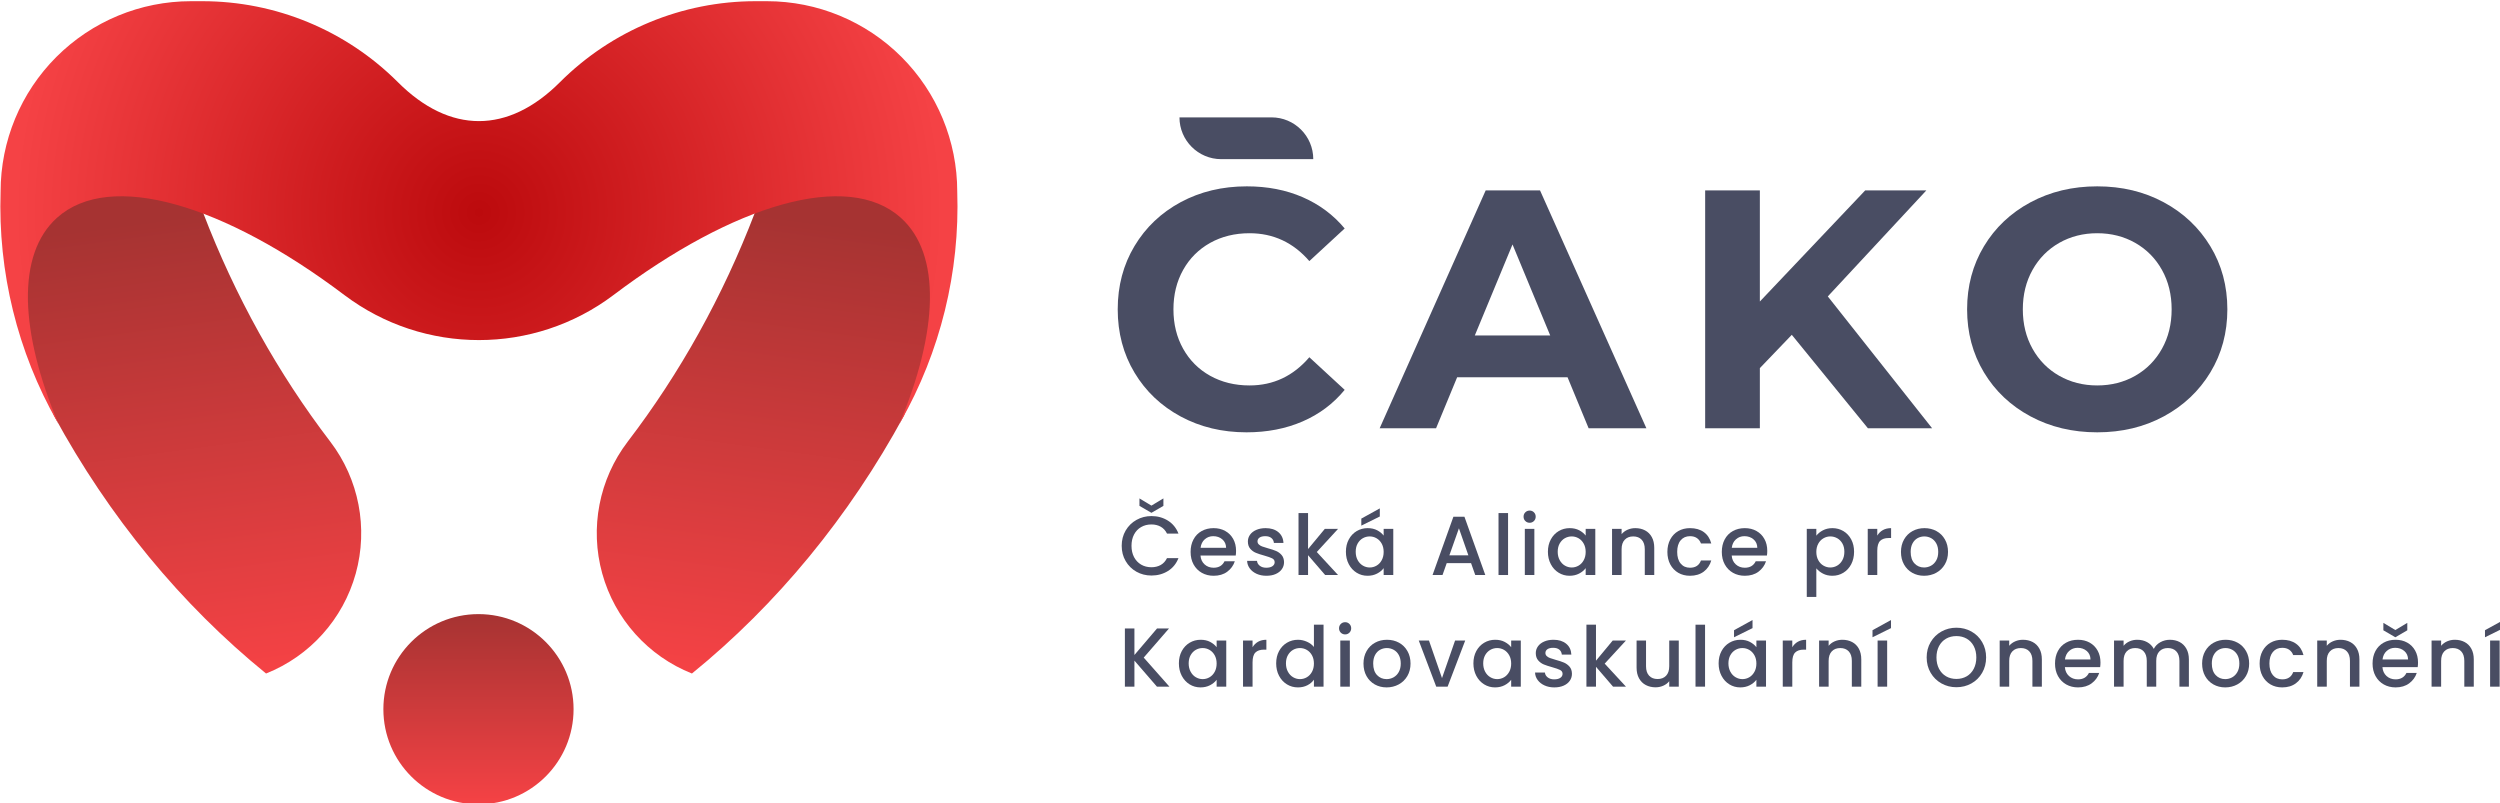 <?xml version="1.0" encoding="UTF-8" standalone="no"?>
<!DOCTYPE svg PUBLIC "-//W3C//DTD SVG 1.1//EN" "http://www.w3.org/Graphics/SVG/1.1/DTD/svg11.dtd">
<svg width="100%" height="100%" viewBox="0 0 915 294" version="1.1" xmlns="http://www.w3.org/2000/svg" xmlns:xlink="http://www.w3.org/1999/xlink" xml:space="preserve" xmlns:serif="http://www.serif.com/" style="fill-rule:evenodd;clip-rule:evenodd;stroke-linejoin:round;stroke-miterlimit:2;">
    <g id="logo--horizontalne-" serif:id="logo (horizontalne)" transform="matrix(0.829,0,0,0.829,-162.029,-1003.42)">
        <g id="symbol" transform="matrix(0.395,0,0,0.395,54.63,915.422)">
            <g transform="matrix(1,0,0,1,-7131.98,-2)">
                <path d="M8261.87,1501.57C8212.81,1482.06 8175.72,1440.7 8161.62,1389.82C8147.53,1338.94 8158.06,1284.4 8190.08,1242.42C8248.31,1166.29 8296.51,1079.99 8332.34,986.2C8402.82,959.174 8462.22,958.434 8497.55,990.207C8542.04,1030.23 8539.27,1113.67 8498.89,1213.38C8437.49,1326.43 8356.73,1424.49 8261.87,1501.57C8261.87,1501.57 8261.87,1501.57 8261.87,1501.57Z" style="fill:url(#_Linear1);"/>
            </g>
            <g transform="matrix(-1,0,0,1,8915.75,-2)">
                <path d="M8261.87,1501.57C8212.81,1482.06 8175.72,1440.7 8161.62,1389.82C8147.53,1338.94 8158.06,1284.4 8190.08,1242.42C8248.31,1166.29 8296.51,1079.99 8332.34,986.2C8402.82,959.174 8462.22,958.434 8497.55,990.207C8542.04,1030.23 8539.27,1113.67 8498.89,1213.38C8437.49,1326.43 8356.73,1424.49 8261.87,1501.57C8261.87,1501.57 8261.87,1501.57 8261.87,1501.57Z" style="fill:url(#_Linear2);"/>
            </g>
            <g transform="matrix(1,0,0,1,-7133.98,-7.95808e-13)">
                <path d="M8176.24,1076.51C8087.19,1143.68 7964.4,1143.68 7875.34,1076.51C7741.38,975.389 7613.66,936.708 7554.18,990.207C7508.62,1031.18 7512.61,1117.67 7555.8,1220.56C7555.8,1220.56 7555.32,1219.71 7554.44,1218.17C7510,1139.88 7488.1,1050.82 7491.17,960.846L7491.17,960.845C7491.17,904.426 7513.59,850.317 7553.48,810.423C7593.38,770.528 7647.49,748.115 7703.9,748.115C7708.14,748.115 7712.4,748.115 7716.67,748.115C7798.66,748.115 7877.28,780.683 7935.25,838.654C7993.22,896.625 8058.36,896.625 8116.33,838.654C8174.3,780.683 8252.93,748.115 8334.91,748.115L8347.68,748.115C8404.1,748.115 8458.21,770.528 8498.1,810.423C8538,850.317 8560.41,904.426 8560.41,960.845L8560.41,960.846C8563.48,1050.82 8541.58,1139.88 8497.14,1218.17C8496.27,1219.71 8495.79,1220.56 8495.79,1220.56C8538.97,1117.67 8542.96,1031.18 8497.4,990.207C8437.92,936.708 8310.2,975.389 8176.24,1076.51Z" style="fill:url(#_Radial3);"/>
            </g>
            <g transform="matrix(1.103,0,0,1.103,-8051.06,-154.137)">
                <circle cx="8107.31" cy="1535.45" r="96.367" style="fill:url(#_Linear4);"/>
            </g>
        </g>
        <g id="text" transform="matrix(1,0,0,1,-6965.32,-220.782)">
            <path d="M7711.09,1622.05C7700.39,1622.05 7690.72,1619.73 7682.07,1615.08C7673.42,1610.42 7666.62,1603.98 7661.67,1595.73C7656.72,1587.48 7654.24,1578.15 7654.24,1567.75C7654.24,1557.35 7656.72,1548.03 7661.67,1539.78C7666.62,1531.53 7673.42,1525.08 7682.07,1520.42C7690.72,1515.78 7700.44,1513.45 7711.24,1513.45C7720.34,1513.45 7728.57,1515.05 7735.92,1518.25C7743.27,1521.45 7749.44,1526.05 7754.44,1532.05L7738.84,1546.45C7731.74,1538.25 7722.94,1534.15 7712.44,1534.15C7705.94,1534.15 7700.14,1535.58 7695.04,1538.42C7689.94,1541.28 7685.97,1545.25 7683.12,1550.35C7680.27,1555.45 7678.84,1561.25 7678.84,1567.75C7678.84,1574.25 7680.27,1580.05 7683.12,1585.15C7685.97,1590.25 7689.94,1594.23 7695.04,1597.08C7700.14,1599.92 7705.94,1601.35 7712.44,1601.35C7722.94,1601.35 7731.74,1597.2 7738.84,1588.9L7754.44,1603.3C7749.44,1609.4 7743.24,1614.05 7735.84,1617.25C7728.44,1620.45 7720.19,1622.05 7711.09,1622.05Z" style="fill:rgb(73,77,99);fill-rule:nonzero;"/>
            <g transform="matrix(1.614,0,0,1,-5114.29,-47.173)">
                <path d="M7964.6,1548.62C7964.6,1538.43 7959.48,1530.17 7953.16,1530.17C7942.42,1530.17 7928,1530.17 7928,1530.17L7928,1530.17C7928,1540.36 7933.12,1548.62 7939.43,1548.62C7950.17,1548.62 7964.6,1548.62 7964.6,1548.62L7964.6,1548.62Z" style="fill:rgb(73,77,99);"/>
            </g>
            <path d="M7852.84,1597.75L7804.09,1597.75L7794.79,1620.25L7769.89,1620.25L7816.69,1515.25L7840.69,1515.25L7887.64,1620.25L7862.14,1620.25L7852.84,1597.75ZM7845.19,1579.3L7828.54,1539.1L7811.89,1579.3L7845.19,1579.3Z" style="fill:rgb(73,77,99);fill-rule:nonzero;"/>
            <path d="M7951.84,1579L7937.74,1593.7L7937.74,1620.25L7913.59,1620.25L7913.59,1515.25L7937.74,1515.25L7937.74,1564.3L7984.24,1515.25L8011.24,1515.25L7967.74,1562.05L8013.79,1620.25L7985.44,1620.25L7951.84,1579Z" style="fill:rgb(73,77,99);fill-rule:nonzero;"/>
            <path d="M8086.69,1622.05C8075.79,1622.05 8065.97,1619.7 8057.22,1615C8048.47,1610.3 8041.62,1603.83 8036.67,1595.58C8031.72,1587.33 8029.24,1578.05 8029.24,1567.75C8029.24,1557.45 8031.72,1548.17 8036.67,1539.92C8041.62,1531.67 8048.47,1525.2 8057.22,1520.5C8065.97,1515.8 8075.79,1513.45 8086.69,1513.45C8097.59,1513.45 8107.39,1515.8 8116.09,1520.5C8124.79,1525.2 8131.64,1531.67 8136.64,1539.92C8141.64,1548.17 8144.14,1557.45 8144.14,1567.75C8144.14,1578.05 8141.64,1587.33 8136.64,1595.58C8131.64,1603.83 8124.79,1610.3 8116.09,1615C8107.39,1619.7 8097.59,1622.05 8086.69,1622.05ZM8086.69,1601.35C8092.89,1601.35 8098.49,1599.92 8103.49,1597.08C8108.49,1594.23 8112.42,1590.25 8115.27,1585.15C8118.12,1580.05 8119.54,1574.25 8119.54,1567.75C8119.54,1561.25 8118.12,1555.45 8115.27,1550.35C8112.42,1545.25 8108.49,1541.28 8103.49,1538.42C8098.49,1535.58 8092.89,1534.15 8086.69,1534.15C8080.49,1534.15 8074.89,1535.58 8069.89,1538.42C8064.89,1541.28 8060.97,1545.25 8058.12,1550.35C8055.27,1555.45 8053.84,1561.25 8053.84,1567.75C8053.84,1574.25 8055.27,1580.05 8058.12,1585.15C8060.97,1590.25 8064.89,1594.23 8069.89,1597.08C8074.89,1599.92 8080.49,1601.35 8086.69,1601.35Z" style="fill:rgb(73,77,99);fill-rule:nonzero;"/>
        </g>
        <g id="text1" serif:id="text" transform="matrix(0.97,0,0,0.97,-6673.01,-107.374)">
            <path d="M7591.43,1606.95C7591.43,1604.36 7592.03,1602.04 7593.24,1599.98C7594.45,1597.92 7596.09,1596.31 7598.16,1595.16C7600.23,1594 7602.49,1593.42 7604.96,1593.42C7607.78,1593.42 7610.29,1594.12 7612.48,1595.5C7614.68,1596.88 7616.28,1598.85 7617.27,1601.39L7612.05,1601.39C7611.36,1599.99 7610.41,1598.95 7609.19,1598.26C7607.97,1597.58 7606.56,1597.23 7604.96,1597.23C7603.2,1597.23 7601.64,1597.63 7600.27,1598.42C7598.9,1599.2 7597.83,1600.33 7597.05,1601.81C7596.28,1603.28 7595.89,1605 7595.89,1606.95C7595.89,1608.91 7596.28,1610.62 7597.05,1612.1C7597.83,1613.57 7598.9,1614.7 7600.27,1615.51C7601.64,1616.31 7603.2,1616.71 7604.96,1616.71C7606.56,1616.71 7607.97,1616.36 7609.19,1615.68C7610.41,1614.99 7611.36,1613.95 7612.05,1612.55L7617.27,1612.55C7616.28,1615.09 7614.68,1617.05 7612.48,1618.42C7610.29,1619.79 7607.78,1620.48 7604.96,1620.48C7602.47,1620.48 7600.19,1619.9 7598.14,1618.75C7596.08,1617.59 7594.45,1615.98 7593.24,1613.92C7592.03,1611.87 7591.43,1609.54 7591.43,1606.95ZM7610.41,1588.78L7604.96,1591.94L7599.51,1588.78L7599.51,1585.38L7604.96,1588.66L7610.41,1585.38L7610.41,1588.78Z" style="fill:rgb(73,77,99);fill-rule:nonzero;"/>
            <path d="M7643.48,1609.24C7643.48,1610.03 7643.43,1610.74 7643.33,1611.37L7627.29,1611.37C7627.41,1613.05 7628.04,1614.39 7629.15,1615.41C7630.27,1616.43 7631.65,1616.93 7633.27,1616.93C7635.61,1616.93 7637.26,1615.96 7638.22,1614L7642.91,1614C7642.28,1615.93 7641.13,1617.51 7639.46,1618.75C7637.8,1619.98 7635.74,1620.59 7633.27,1620.59C7631.26,1620.59 7629.47,1620.14 7627.88,1619.24C7626.29,1618.34 7625.05,1617.07 7624.14,1615.43C7623.24,1613.79 7622.79,1611.89 7622.79,1609.73C7622.79,1607.57 7623.23,1605.67 7624.11,1604.04C7624.98,1602.4 7626.22,1601.13 7627.8,1600.25C7629.39,1599.36 7631.21,1598.91 7633.27,1598.91C7635.25,1598.91 7637.02,1599.34 7638.57,1600.21C7640.12,1601.07 7641.32,1602.28 7642.19,1603.85C7643.05,1605.41 7643.48,1607.2 7643.48,1609.24ZM7638.95,1607.87C7638.92,1606.27 7638.35,1604.98 7637.23,1604.02C7636.12,1603.05 7634.73,1602.57 7633.08,1602.57C7631.58,1602.57 7630.3,1603.05 7629.23,1604C7628.16,1604.95 7627.53,1606.24 7627.33,1607.87L7638.95,1607.87Z" style="fill:rgb(73,77,99);fill-rule:nonzero;"/>
            <path d="M7657.28,1620.59C7655.62,1620.59 7654.15,1620.29 7652.84,1619.7C7651.53,1619.1 7650.49,1618.29 7649.73,1617.26C7648.97,1616.23 7648.56,1615.08 7648.51,1613.81L7653.01,1613.81C7653.09,1614.7 7653.51,1615.44 7654.28,1616.04C7655.06,1616.64 7656.03,1616.93 7657.2,1616.93C7658.42,1616.93 7659.37,1616.7 7660.04,1616.23C7660.71,1615.76 7661.05,1615.16 7661.05,1614.42C7661.05,1613.63 7660.67,1613.05 7659.93,1612.67C7659.18,1612.29 7657.99,1611.87 7656.36,1611.41C7654.79,1610.98 7653.5,1610.56 7652.51,1610.15C7651.52,1609.75 7650.66,1609.12 7649.94,1608.29C7649.22,1607.45 7648.86,1606.34 7648.86,1604.97C7648.86,1603.85 7649.19,1602.83 7649.85,1601.9C7650.51,1600.98 7651.45,1600.25 7652.69,1599.71C7653.92,1599.18 7655.33,1598.91 7656.93,1598.91C7659.32,1598.91 7661.25,1599.51 7662.71,1600.72C7664.17,1601.93 7664.95,1603.57 7665.05,1605.65L7660.71,1605.65C7660.63,1604.72 7660.25,1603.97 7659.56,1603.41C7658.88,1602.85 7657.95,1602.57 7656.78,1602.57C7655.64,1602.57 7654.76,1602.79 7654.15,1603.22C7653.54,1603.65 7653.24,1604.22 7653.24,1604.93C7653.24,1605.49 7653.44,1605.96 7653.85,1606.34C7654.25,1606.72 7654.75,1607.02 7655.33,1607.24C7655.92,1607.45 7656.78,1607.73 7657.92,1608.06C7659.45,1608.46 7660.7,1608.88 7661.68,1609.3C7662.66,1609.71 7663.5,1610.33 7664.21,1611.14C7664.92,1611.96 7665.29,1613.04 7665.32,1614.38C7665.32,1615.58 7664.99,1616.64 7664.33,1617.58C7663.67,1618.52 7662.73,1619.26 7661.53,1619.79C7660.32,1620.33 7658.9,1620.59 7657.28,1620.59Z" style="fill:rgb(73,77,99);fill-rule:nonzero;"/>
            <path d="M7680.22,1609.77L7689.9,1620.25L7684.03,1620.25L7676.25,1611.22L7676.25,1620.25L7671.91,1620.25L7671.91,1592.05L7676.25,1592.05L7676.25,1608.44L7683.87,1599.25L7689.9,1599.25L7680.22,1609.77Z" style="fill:rgb(73,77,99);fill-rule:nonzero;"/>
            <path d="M7693.48,1609.66C7693.48,1607.55 7693.91,1605.68 7694.79,1604.06C7695.67,1602.43 7696.86,1601.16 7698.37,1600.26C7699.88,1599.36 7701.56,1598.91 7703.38,1598.91C7705.03,1598.91 7706.48,1599.24 7707.71,1599.88C7708.94,1600.53 7709.93,1601.34 7710.66,1602.3L7710.66,1599.25L7715.04,1599.25L7715.04,1620.25L7710.66,1620.25L7710.66,1617.12C7709.93,1618.12 7708.92,1618.94 7707.65,1619.6C7706.38,1620.26 7704.93,1620.59 7703.31,1620.59C7701.5,1620.59 7699.85,1620.13 7698.35,1619.2C7696.86,1618.28 7695.67,1616.98 7694.79,1615.32C7693.91,1613.65 7693.48,1611.77 7693.48,1609.66ZM7710.66,1609.73C7710.66,1608.29 7710.36,1607.03 7709.77,1605.96C7709.17,1604.89 7708.39,1604.08 7707.42,1603.52C7706.46,1602.96 7705.42,1602.68 7704.3,1602.68C7703.18,1602.68 7702.14,1602.96 7701.17,1603.5C7700.21,1604.05 7699.43,1604.85 7698.83,1605.9C7698.23,1606.96 7697.94,1608.21 7697.94,1609.66C7697.94,1611.11 7698.23,1612.38 7698.83,1613.47C7699.43,1614.56 7700.22,1615.39 7701.19,1615.96C7702.17,1616.53 7703.21,1616.82 7704.3,1616.82C7705.42,1616.82 7706.46,1616.54 7707.42,1615.98C7708.39,1615.42 7709.17,1614.6 7709.77,1613.52C7710.36,1612.44 7710.66,1611.18 7710.66,1609.73ZM7708.91,1593.61L7700.49,1597.77L7700.49,1594.57L7708.91,1589.92L7708.91,1593.61Z" style="fill:rgb(73,77,99);fill-rule:nonzero;"/>
            <path d="M7750.44,1614.84L7739.36,1614.84L7737.45,1620.25L7732.91,1620.25L7742.4,1593.73L7747.43,1593.73L7756.92,1620.25L7752.35,1620.25L7750.44,1614.84ZM7749.22,1611.3L7744.92,1598.99L7740.57,1611.3L7749.22,1611.3Z" style="fill:rgb(73,77,99);fill-rule:nonzero;"/>
            <rect x="7762.94" y="1592.05" width="4.344" height="28.198" style="fill:rgb(73,77,99);fill-rule:nonzero;"/>
            <path d="M7777.12,1596.47C7776.33,1596.47 7775.67,1596.2 7775.14,1595.67C7774.6,1595.14 7774.34,1594.48 7774.34,1593.69C7774.34,1592.9 7774.6,1592.24 7775.14,1591.71C7775.67,1591.18 7776.33,1590.91 7777.12,1590.91C7777.88,1590.91 7778.53,1591.18 7779.06,1591.71C7779.59,1592.24 7779.86,1592.9 7779.86,1593.69C7779.86,1594.48 7779.59,1595.14 7779.06,1595.67C7778.53,1596.2 7777.88,1596.47 7777.12,1596.47ZM7779.25,1599.25L7779.25,1620.25L7774.91,1620.25L7774.91,1599.25L7779.25,1599.25Z" style="fill:rgb(73,77,99);fill-rule:nonzero;"/>
            <path d="M7785.42,1609.66C7785.42,1607.55 7785.86,1605.68 7786.74,1604.06C7787.61,1602.43 7788.81,1601.16 7790.32,1600.26C7791.83,1599.36 7793.5,1598.91 7795.33,1598.91C7796.98,1598.91 7798.42,1599.24 7799.66,1599.88C7800.89,1600.53 7801.87,1601.34 7802.61,1602.3L7802.61,1599.25L7806.99,1599.25L7806.99,1620.25L7802.61,1620.25L7802.61,1617.12C7801.87,1618.12 7800.87,1618.94 7799.6,1619.6C7798.33,1620.26 7796.88,1620.59 7795.26,1620.59C7793.45,1620.59 7791.8,1620.13 7790.3,1619.2C7788.8,1618.28 7787.61,1616.98 7786.74,1615.32C7785.86,1613.65 7785.42,1611.77 7785.42,1609.66ZM7802.61,1609.73C7802.61,1608.29 7802.31,1607.03 7801.71,1605.96C7801.12,1604.89 7800.34,1604.08 7799.37,1603.52C7798.4,1602.96 7797.36,1602.68 7796.25,1602.68C7795.13,1602.68 7794.09,1602.96 7793.12,1603.5C7792.16,1604.05 7791.38,1604.85 7790.78,1605.9C7790.18,1606.96 7789.88,1608.21 7789.88,1609.66C7789.88,1611.11 7790.18,1612.38 7790.78,1613.47C7791.38,1614.56 7792.16,1615.39 7793.14,1615.96C7794.12,1616.53 7795.15,1616.82 7796.25,1616.82C7797.36,1616.82 7798.4,1616.54 7799.37,1615.98C7800.34,1615.42 7801.12,1614.6 7801.71,1613.52C7802.31,1612.44 7802.61,1611.18 7802.61,1609.73Z" style="fill:rgb(73,77,99);fill-rule:nonzero;"/>
            <path d="M7825.21,1598.91C7826.86,1598.91 7828.34,1599.25 7829.65,1599.94C7830.95,1600.63 7831.98,1601.64 7832.71,1602.99C7833.45,1604.33 7833.82,1605.96 7833.82,1607.87L7833.82,1620.25L7829.51,1620.25L7829.51,1608.51C7829.51,1606.63 7829.04,1605.19 7828.1,1604.19C7827.16,1603.18 7825.88,1602.68 7824.25,1602.68C7822.63,1602.68 7821.34,1603.18 7820.39,1604.19C7819.43,1605.19 7818.96,1606.63 7818.96,1608.51L7818.96,1620.25L7814.61,1620.25L7814.61,1599.25L7818.96,1599.25L7818.96,1601.65C7819.67,1600.79 7820.58,1600.12 7821.68,1599.63C7822.79,1599.15 7823.96,1598.91 7825.21,1598.91Z" style="fill:rgb(73,77,99);fill-rule:nonzero;"/>
            <path d="M7839.8,1609.73C7839.8,1607.57 7840.24,1605.67 7841.11,1604.04C7841.99,1602.4 7843.2,1601.13 7844.75,1600.25C7846.3,1599.36 7848.08,1598.91 7850.09,1598.91C7852.63,1598.91 7854.73,1599.51 7856.4,1600.72C7858.06,1601.93 7859.18,1603.65 7859.77,1605.88L7855.08,1605.88C7854.7,1604.84 7854.09,1604.03 7853.25,1603.44C7852.41,1602.86 7851.36,1602.57 7850.09,1602.57C7848.31,1602.57 7846.89,1603.2 7845.84,1604.45C7844.78,1605.71 7844.26,1607.47 7844.26,1609.73C7844.26,1611.99 7844.78,1613.76 7845.84,1615.03C7846.89,1616.3 7848.31,1616.93 7850.09,1616.93C7852.6,1616.93 7854.27,1615.83 7855.08,1613.62L7859.77,1613.62C7859.16,1615.75 7858.01,1617.45 7856.34,1618.71C7854.66,1619.96 7852.58,1620.59 7850.09,1620.59C7848.08,1620.59 7846.3,1620.14 7844.75,1619.24C7843.2,1618.34 7841.99,1617.07 7841.11,1615.43C7840.24,1613.79 7839.8,1611.89 7839.8,1609.73Z" style="fill:rgb(73,77,99);fill-rule:nonzero;"/>
            <path d="M7885.26,1609.24C7885.26,1610.03 7885.21,1610.74 7885.11,1611.37L7869.07,1611.37C7869.19,1613.05 7869.81,1614.39 7870.93,1615.41C7872.05,1616.43 7873.42,1616.93 7875.05,1616.93C7877.38,1616.93 7879.04,1615.96 7880,1614L7884.69,1614C7884.05,1615.93 7882.9,1617.51 7881.24,1618.75C7879.57,1619.98 7877.51,1620.59 7875.05,1620.59C7873.04,1620.59 7871.24,1620.14 7869.65,1619.24C7868.07,1618.34 7866.82,1617.07 7865.92,1615.43C7865.02,1613.79 7864.57,1611.89 7864.57,1609.73C7864.57,1607.57 7865.01,1605.67 7865.88,1604.04C7866.76,1602.4 7867.99,1601.13 7869.58,1600.25C7871.17,1599.36 7872.99,1598.91 7875.05,1598.91C7877.03,1598.91 7878.79,1599.34 7880.34,1600.21C7881.89,1601.07 7883.1,1602.28 7883.96,1603.85C7884.83,1605.41 7885.26,1607.2 7885.26,1609.24ZM7880.73,1607.87C7880.7,1606.27 7880.13,1604.98 7879.01,1604.02C7877.89,1603.05 7876.51,1602.57 7874.86,1602.57C7873.36,1602.57 7872.07,1603.05 7871.01,1604C7869.94,1604.95 7869.31,1606.24 7869.1,1607.87L7880.73,1607.87Z" style="fill:rgb(73,77,99);fill-rule:nonzero;"/>
            <path d="M7907.59,1602.34C7908.33,1601.38 7909.33,1600.56 7910.6,1599.9C7911.87,1599.24 7913.31,1598.91 7914.9,1598.91C7916.73,1598.91 7918.4,1599.36 7919.92,1600.26C7921.43,1601.16 7922.61,1602.43 7923.48,1604.06C7924.34,1605.68 7924.77,1607.55 7924.77,1609.66C7924.77,1611.77 7924.34,1613.65 7923.48,1615.32C7922.61,1616.98 7921.43,1618.28 7919.92,1619.2C7918.4,1620.13 7916.73,1620.59 7914.9,1620.59C7913.31,1620.59 7911.88,1620.27 7910.64,1619.62C7909.39,1618.97 7908.38,1618.17 7907.59,1617.2L7907.59,1630.23L7903.24,1630.23L7903.24,1599.25L7907.59,1599.25L7907.59,1602.34ZM7920.35,1609.66C7920.35,1608.21 7920.06,1606.96 7919.46,1605.9C7918.86,1604.85 7918.07,1604.05 7917.1,1603.5C7916.12,1602.96 7915.07,1602.68 7913.95,1602.68C7912.86,1602.68 7911.82,1602.96 7910.85,1603.52C7909.87,1604.08 7909.08,1604.89 7908.49,1605.96C7907.89,1607.03 7907.59,1608.29 7907.59,1609.73C7907.59,1611.18 7907.89,1612.44 7908.49,1613.52C7909.08,1614.6 7909.87,1615.42 7910.85,1615.98C7911.82,1616.54 7912.86,1616.82 7913.95,1616.82C7915.07,1616.82 7916.12,1616.53 7917.1,1615.96C7918.07,1615.39 7918.86,1614.56 7919.46,1613.47C7920.06,1612.38 7920.35,1611.11 7920.35,1609.66Z" style="fill:rgb(73,77,99);fill-rule:nonzero;"/>
            <path d="M7935.33,1602.3C7935.97,1601.24 7936.81,1600.4 7937.86,1599.81C7938.92,1599.21 7940.17,1598.91 7941.62,1598.91L7941.62,1603.41L7940.51,1603.41C7938.81,1603.41 7937.52,1603.84 7936.64,1604.7C7935.77,1605.57 7935.33,1607.07 7935.33,1609.2L7935.33,1620.25L7930.99,1620.25L7930.99,1599.25L7935.33,1599.25L7935.33,1602.3Z" style="fill:rgb(73,77,99);fill-rule:nonzero;"/>
            <path d="M7956.63,1620.59C7954.65,1620.59 7952.86,1620.14 7951.26,1619.24C7949.66,1618.34 7948.4,1617.07 7947.49,1615.43C7946.57,1613.79 7946.11,1611.89 7946.11,1609.73C7946.11,1607.6 7946.58,1605.71 7947.52,1604.06C7948.46,1602.4 7949.75,1601.13 7951.37,1600.25C7953,1599.36 7954.81,1598.91 7956.82,1598.91C7958.83,1598.91 7960.64,1599.36 7962.27,1600.25C7963.9,1601.13 7965.18,1602.4 7966.12,1604.06C7967.06,1605.71 7967.53,1607.6 7967.53,1609.73C7967.53,1611.87 7967.05,1613.76 7966.08,1615.41C7965.11,1617.06 7963.8,1618.34 7962.14,1619.24C7960.47,1620.14 7958.64,1620.59 7956.63,1620.59ZM7956.63,1616.82C7957.75,1616.82 7958.8,1616.55 7959.77,1616.02C7960.75,1615.49 7961.55,1614.69 7962.16,1613.62C7962.77,1612.55 7963.07,1611.26 7963.07,1609.73C7963.07,1608.21 7962.78,1606.92 7962.19,1605.87C7961.61,1604.81 7960.84,1604.02 7959.87,1603.48C7958.9,1602.95 7957.86,1602.68 7956.74,1602.68C7955.63,1602.68 7954.59,1602.95 7953.64,1603.48C7952.69,1604.02 7951.93,1604.81 7951.37,1605.87C7950.81,1606.92 7950.53,1608.21 7950.53,1609.73C7950.53,1611.99 7951.11,1613.74 7952.27,1614.97C7953.42,1616.2 7954.88,1616.82 7956.63,1616.82Z" style="fill:rgb(73,77,99);fill-rule:nonzero;"/>
            <path d="M7607.47,1671.06L7597.22,1659.21L7597.22,1671.06L7592.88,1671.06L7592.88,1644.57L7597.22,1644.57L7597.22,1656.65L7607.51,1644.57L7612.96,1644.57L7601.45,1657.83L7613.15,1671.06L7607.47,1671.06Z" style="fill:rgb(73,77,99);fill-rule:nonzero;"/>
            <path d="M7617.46,1660.46C7617.46,1658.36 7617.9,1656.49 7618.77,1654.86C7619.65,1653.24 7620.84,1651.97 7622.35,1651.07C7623.86,1650.17 7625.53,1649.72 7627.36,1649.72C7629.02,1649.72 7630.46,1650.04 7631.69,1650.69C7632.92,1651.34 7633.91,1652.14 7634.64,1653.11L7634.64,1650.06L7639.02,1650.06L7639.02,1671.06L7634.64,1671.06L7634.64,1667.93C7633.91,1668.92 7632.9,1669.75 7631.63,1670.41C7630.36,1671.07 7628.91,1671.4 7627.29,1671.4C7625.48,1671.4 7623.83,1670.94 7622.33,1670.01C7620.84,1669.08 7619.65,1667.79 7618.77,1666.12C7617.9,1664.46 7617.46,1662.57 7617.46,1660.46ZM7634.64,1660.54C7634.64,1659.09 7634.34,1657.83 7633.75,1656.77C7633.15,1655.7 7632.37,1654.89 7631.4,1654.33C7630.44,1653.77 7629.4,1653.49 7628.28,1653.49C7627.16,1653.49 7626.12,1653.76 7625.15,1654.31C7624.19,1654.86 7623.41,1655.66 7622.81,1656.71C7622.21,1657.76 7621.91,1659.02 7621.91,1660.46C7621.91,1661.91 7622.21,1663.18 7622.81,1664.27C7623.41,1665.37 7624.19,1666.2 7625.17,1666.77C7626.15,1667.34 7627.19,1667.63 7628.28,1667.63C7629.4,1667.63 7630.44,1667.35 7631.4,1666.79C7632.37,1666.23 7633.15,1665.41 7633.75,1664.33C7634.34,1663.25 7634.64,1661.99 7634.64,1660.54Z" style="fill:rgb(73,77,99);fill-rule:nonzero;"/>
            <path d="M7650.99,1653.11C7651.62,1652.04 7652.47,1651.21 7653.52,1650.61C7654.58,1650.02 7655.83,1649.72 7657.28,1649.72L7657.28,1654.21L7656.17,1654.21C7654.47,1654.21 7653.18,1654.65 7652.3,1655.51C7651.43,1656.37 7650.99,1657.87 7650.99,1660.01L7650.99,1671.06L7646.65,1671.06L7646.65,1650.06L7650.99,1650.06L7650.99,1653.11Z" style="fill:rgb(73,77,99);fill-rule:nonzero;"/>
            <path d="M7661.74,1660.46C7661.74,1658.36 7662.17,1656.49 7663.05,1654.86C7663.93,1653.24 7665.12,1651.97 7666.63,1651.07C7668.14,1650.17 7669.83,1649.72 7671.68,1649.72C7673.05,1649.72 7674.4,1650.02 7675.74,1650.61C7677.07,1651.21 7678.13,1652 7678.92,1653L7678.92,1642.86L7683.3,1642.86L7683.3,1671.06L7678.92,1671.06L7678.92,1667.89C7678.21,1668.91 7677.23,1669.75 7675.97,1670.41C7674.71,1671.07 7673.27,1671.4 7671.64,1671.4C7669.81,1671.4 7668.14,1670.94 7666.63,1670.01C7665.12,1669.08 7663.93,1667.79 7663.05,1666.12C7662.17,1664.46 7661.74,1662.57 7661.74,1660.46ZM7678.92,1660.54C7678.92,1659.09 7678.62,1657.83 7678.03,1656.77C7677.43,1655.7 7676.65,1654.89 7675.68,1654.33C7674.72,1653.77 7673.68,1653.49 7672.56,1653.49C7671.44,1653.49 7670.4,1653.76 7669.43,1654.31C7668.47,1654.86 7667.69,1655.66 7667.09,1656.71C7666.49,1657.76 7666.19,1659.02 7666.19,1660.46C7666.19,1661.91 7666.49,1663.18 7667.09,1664.27C7667.69,1665.37 7668.47,1666.2 7669.45,1666.77C7670.43,1667.34 7671.46,1667.63 7672.56,1667.63C7673.68,1667.63 7674.72,1667.35 7675.68,1666.79C7676.65,1666.23 7677.43,1665.41 7678.03,1664.33C7678.62,1663.25 7678.92,1661.99 7678.92,1660.54Z" style="fill:rgb(73,77,99);fill-rule:nonzero;"/>
            <path d="M7693.13,1647.28C7692.35,1647.28 7691.69,1647.01 7691.15,1646.48C7690.62,1645.94 7690.35,1645.29 7690.35,1644.5C7690.35,1643.71 7690.62,1643.05 7691.15,1642.52C7691.69,1641.98 7692.35,1641.72 7693.13,1641.72C7693.9,1641.72 7694.54,1641.98 7695.08,1642.52C7695.61,1643.05 7695.88,1643.71 7695.88,1644.5C7695.88,1645.29 7695.61,1645.94 7695.08,1646.48C7694.54,1647.01 7693.9,1647.28 7693.13,1647.28ZM7695.27,1650.06L7695.27,1671.06L7690.92,1671.06L7690.92,1650.06L7695.27,1650.06Z" style="fill:rgb(73,77,99);fill-rule:nonzero;"/>
            <path d="M7712,1671.4C7710.01,1671.4 7708.22,1670.95 7706.62,1670.05C7705.02,1669.14 7703.77,1667.88 7702.85,1666.24C7701.94,1664.6 7701.48,1662.7 7701.48,1660.54C7701.48,1658.41 7701.95,1656.51 7702.89,1654.86C7703.83,1653.21 7705.11,1651.94 7706.74,1651.05C7708.36,1650.16 7710.18,1649.72 7712.19,1649.72C7714.19,1649.72 7716.01,1650.16 7717.64,1651.05C7719.26,1651.94 7720.54,1653.21 7721.48,1654.86C7722.42,1656.51 7722.89,1658.41 7722.89,1660.54C7722.89,1662.67 7722.41,1664.57 7721.45,1666.22C7720.48,1667.87 7719.17,1669.14 7717.5,1670.05C7715.84,1670.95 7714,1671.4 7712,1671.4ZM7712,1667.63C7713.11,1667.63 7714.16,1667.36 7715.14,1666.83C7716.12,1666.29 7716.91,1665.49 7717.52,1664.43C7718.13,1663.36 7718.44,1662.06 7718.44,1660.54C7718.44,1659.02 7718.14,1657.73 7717.56,1656.67C7716.98,1655.62 7716.2,1654.82 7715.23,1654.29C7714.27,1653.76 7713.23,1653.49 7712.11,1653.49C7710.99,1653.49 7709.96,1653.76 7709,1654.29C7708.05,1654.82 7707.3,1655.62 7706.74,1656.67C7706.18,1657.73 7705.9,1659.02 7705.9,1660.54C7705.9,1662.8 7706.48,1664.55 7707.63,1665.78C7708.79,1667.01 7710.24,1667.63 7712,1667.63Z" style="fill:rgb(73,77,99);fill-rule:nonzero;"/>
            <path d="M7737.22,1667.17L7743.17,1650.06L7747.78,1650.06L7739.77,1671.06L7734.59,1671.06L7726.63,1650.06L7731.28,1650.06L7737.22,1667.17Z" style="fill:rgb(73,77,99);fill-rule:nonzero;"/>
            <path d="M7751.51,1660.46C7751.51,1658.36 7751.95,1656.49 7752.82,1654.86C7753.7,1653.24 7754.9,1651.97 7756.41,1651.07C7757.92,1650.17 7759.59,1649.72 7761.42,1649.72C7763.07,1649.72 7764.51,1650.04 7765.74,1650.69C7766.98,1651.34 7767.96,1652.14 7768.7,1653.11L7768.7,1650.06L7773.08,1650.06L7773.08,1671.06L7768.7,1671.06L7768.7,1667.93C7767.96,1668.92 7766.96,1669.75 7765.69,1670.41C7764.41,1671.07 7762.97,1671.4 7761.34,1671.4C7759.54,1671.4 7757.89,1670.94 7756.39,1670.01C7754.89,1669.08 7753.7,1667.79 7752.82,1666.12C7751.95,1664.46 7751.51,1662.57 7751.51,1660.46ZM7768.7,1660.54C7768.7,1659.09 7768.4,1657.83 7767.8,1656.77C7767.2,1655.7 7766.42,1654.89 7765.46,1654.33C7764.49,1653.77 7763.45,1653.49 7762.33,1653.49C7761.22,1653.49 7760.17,1653.76 7759.21,1654.31C7758.24,1654.86 7757.46,1655.66 7756.86,1656.71C7756.27,1657.76 7755.97,1659.02 7755.97,1660.46C7755.97,1661.91 7756.27,1663.18 7756.86,1664.27C7757.46,1665.37 7758.25,1666.2 7759.23,1666.77C7760.2,1667.34 7761.24,1667.63 7762.33,1667.63C7763.45,1667.63 7764.49,1667.35 7765.46,1666.79C7766.42,1666.23 7767.2,1665.41 7767.8,1664.33C7768.4,1663.25 7768.7,1661.99 7768.7,1660.54Z" style="fill:rgb(73,77,99);fill-rule:nonzero;"/>
            <path d="M7788.32,1671.4C7786.67,1671.4 7785.19,1671.1 7783.88,1670.5C7782.57,1669.91 7781.54,1669.09 7780.78,1668.07C7780.01,1667.04 7779.61,1665.89 7779.56,1664.62L7784.05,1664.62C7784.13,1665.51 7784.55,1666.25 7785.33,1666.85C7786.1,1667.44 7787.07,1667.74 7788.24,1667.74C7789.46,1667.74 7790.41,1667.51 7791.08,1667.04C7791.76,1666.57 7792.09,1665.96 7792.09,1665.23C7792.09,1664.44 7791.72,1663.86 7790.97,1663.47C7790.22,1663.09 7789.03,1662.67 7787.41,1662.22C7785.83,1661.78 7784.55,1661.37 7783.56,1660.96C7782.57,1660.55 7781.71,1659.93 7780.99,1659.09C7780.26,1658.25 7779.9,1657.15 7779.9,1655.78C7779.9,1654.66 7780.23,1653.64 7780.89,1652.71C7781.55,1651.78 7782.5,1651.05 7783.73,1650.52C7784.96,1649.98 7786.38,1649.72 7787.98,1649.72C7790.36,1649.72 7792.29,1650.32 7793.75,1651.53C7795.21,1652.73 7795.99,1654.38 7796.09,1656.46L7791.75,1656.46C7791.67,1655.52 7791.29,1654.77 7790.61,1654.21C7789.92,1653.65 7788.99,1653.38 7787.82,1653.38C7786.68,1653.38 7785.81,1653.59 7785.19,1654.02C7784.59,1654.45 7784.28,1655.03 7784.28,1655.74C7784.28,1656.3 7784.48,1656.77 7784.89,1657.15C7785.3,1657.53 7785.79,1657.83 7786.38,1658.04C7786.96,1658.26 7787.82,1658.53 7788.97,1658.86C7790.49,1659.27 7791.74,1659.68 7792.72,1660.1C7793.7,1660.52 7794.54,1661.14 7795.26,1661.95C7795.97,1662.76 7796.34,1663.84 7796.36,1665.19C7796.36,1666.38 7796.03,1667.45 7795.37,1668.39C7794.71,1669.33 7793.78,1670.07 7792.57,1670.6C7791.36,1671.13 7789.95,1671.4 7788.32,1671.4Z" style="fill:rgb(73,77,99);fill-rule:nonzero;"/>
            <path d="M7811.26,1660.58L7820.94,1671.06L7815.07,1671.06L7807.3,1662.03L7807.3,1671.06L7802.95,1671.06L7802.95,1642.86L7807.3,1642.86L7807.3,1659.24L7814.92,1650.06L7820.94,1650.06L7811.26,1660.58Z" style="fill:rgb(73,77,99);fill-rule:nonzero;"/>
            <path d="M7844.98,1650.06L7844.98,1671.06L7840.64,1671.06L7840.64,1668.58C7839.95,1669.44 7839.06,1670.12 7837.95,1670.62C7836.85,1671.11 7835.67,1671.36 7834.43,1671.36C7832.78,1671.36 7831.3,1671.02 7829.99,1670.33C7828.68,1669.65 7827.65,1668.63 7826.9,1667.28C7826.15,1665.94 7825.78,1664.31 7825.78,1662.41L7825.78,1650.06L7830.08,1650.06L7830.08,1661.76C7830.08,1663.64 7830.55,1665.08 7831.49,1666.08C7832.43,1667.09 7833.72,1667.59 7835.34,1667.59C7836.97,1667.59 7838.26,1667.09 7839.21,1666.08C7840.16,1665.08 7840.64,1663.64 7840.64,1661.76L7840.64,1650.06L7844.98,1650.06Z" style="fill:rgb(73,77,99);fill-rule:nonzero;"/>
            <rect x="7852.6" y="1642.86" width="4.344" height="28.198" style="fill:rgb(73,77,99);fill-rule:nonzero;"/>
            <path d="M7863.12,1660.46C7863.12,1658.36 7863.56,1656.49 7864.44,1654.86C7865.31,1653.24 7866.51,1651.97 7868.02,1651.07C7869.53,1650.17 7871.2,1649.72 7873.03,1649.72C7874.68,1649.72 7876.12,1650.04 7877.35,1650.69C7878.59,1651.34 7879.57,1652.14 7880.31,1653.11L7880.31,1650.06L7884.69,1650.06L7884.69,1671.06L7880.31,1671.06L7880.31,1667.93C7879.57,1668.92 7878.57,1669.75 7877.3,1670.41C7876.03,1671.07 7874.58,1671.4 7872.95,1671.4C7871.15,1671.4 7869.5,1670.94 7868,1670.01C7866.5,1669.08 7865.31,1667.79 7864.44,1666.12C7863.56,1664.46 7863.12,1662.57 7863.12,1660.46ZM7880.31,1660.54C7880.31,1659.09 7880.01,1657.83 7879.41,1656.77C7878.81,1655.7 7878.03,1654.89 7877.07,1654.33C7876.1,1653.77 7875.06,1653.49 7873.94,1653.49C7872.82,1653.49 7871.78,1653.76 7870.82,1654.31C7869.85,1654.86 7869.07,1655.66 7868.47,1656.71C7867.88,1657.76 7867.58,1659.02 7867.58,1660.46C7867.58,1661.91 7867.88,1663.18 7868.47,1664.27C7869.07,1665.37 7869.86,1666.2 7870.84,1666.77C7871.82,1667.34 7872.85,1667.63 7873.94,1667.63C7875.06,1667.63 7876.1,1667.35 7877.07,1666.79C7878.03,1666.23 7878.81,1665.41 7879.41,1664.33C7880.01,1663.25 7880.31,1661.99 7880.31,1660.54ZM7878.55,1644.42L7870.13,1648.58L7870.13,1645.37L7878.55,1640.73L7878.55,1644.42Z" style="fill:rgb(73,77,99);fill-rule:nonzero;"/>
            <path d="M7896.65,1653.11C7897.29,1652.04 7898.13,1651.21 7899.19,1650.61C7900.24,1650.02 7901.49,1649.72 7902.94,1649.72L7902.94,1654.21L7901.84,1654.21C7900.13,1654.21 7898.84,1654.65 7897.97,1655.51C7897.09,1656.37 7896.65,1657.87 7896.65,1660.01L7896.65,1671.06L7892.31,1671.06L7892.31,1650.06L7896.65,1650.06L7896.65,1653.11Z" style="fill:rgb(73,77,99);fill-rule:nonzero;"/>
            <path d="M7919.44,1649.72C7921.09,1649.72 7922.57,1650.06 7923.88,1650.75C7925.19,1651.43 7926.21,1652.45 7926.95,1653.8C7927.68,1655.14 7928.05,1656.77 7928.05,1658.67L7928.05,1671.06L7923.75,1671.06L7923.75,1659.32C7923.75,1657.44 7923.28,1656 7922.34,1655C7921.4,1653.99 7920.11,1653.49 7918.49,1653.49C7916.86,1653.49 7915.57,1653.99 7914.62,1655C7913.67,1656 7913.19,1657.44 7913.19,1659.32L7913.19,1671.06L7908.85,1671.06L7908.85,1650.06L7913.19,1650.06L7913.19,1652.46C7913.9,1651.6 7914.81,1650.92 7915.91,1650.44C7917.02,1649.96 7918.2,1649.72 7919.44,1649.72Z" style="fill:rgb(73,77,99);fill-rule:nonzero;"/>
            <path d="M7939.83,1650.06L7939.83,1671.06L7935.48,1671.06L7935.48,1650.06L7939.83,1650.06ZM7941.58,1644.42L7933.16,1648.58L7933.16,1645.37L7941.58,1640.73L7941.58,1644.42Z" style="fill:rgb(73,77,99);fill-rule:nonzero;"/>
            <path d="M7971.34,1671.32C7968.88,1671.32 7966.61,1670.75 7964.54,1669.59C7962.47,1668.43 7960.83,1666.82 7959.62,1664.75C7958.41,1662.68 7957.81,1660.35 7957.81,1657.76C7957.81,1655.17 7958.41,1652.84 7959.62,1650.79C7960.83,1648.73 7962.47,1647.12 7964.54,1645.96C7966.61,1644.81 7968.88,1644.23 7971.34,1644.23C7973.83,1644.23 7976.11,1644.81 7978.18,1645.96C7980.25,1647.12 7981.88,1648.73 7983.07,1650.79C7984.27,1652.84 7984.87,1655.17 7984.87,1657.76C7984.87,1660.35 7984.27,1662.68 7983.07,1664.75C7981.88,1666.82 7980.25,1668.43 7978.18,1669.59C7976.11,1670.75 7973.83,1671.32 7971.34,1671.32ZM7971.34,1667.55C7973.09,1667.55 7974.65,1667.15 7976.03,1666.35C7977.4,1665.55 7978.47,1664.41 7979.25,1662.92C7980.02,1661.43 7980.41,1659.71 7980.41,1657.76C7980.41,1655.8 7980.02,1654.09 7979.25,1652.61C7978.47,1651.14 7977.4,1650.01 7976.03,1649.22C7974.65,1648.43 7973.09,1648.04 7971.34,1648.04C7969.59,1648.04 7968.02,1648.43 7966.65,1649.22C7965.28,1650.01 7964.21,1651.14 7963.43,1652.61C7962.66,1654.09 7962.27,1655.8 7962.27,1657.76C7962.27,1659.71 7962.66,1661.43 7963.43,1662.92C7964.21,1664.41 7965.28,1665.55 7966.65,1666.35C7968.02,1667.15 7969.59,1667.55 7971.34,1667.55Z" style="fill:rgb(73,77,99);fill-rule:nonzero;"/>
            <path d="M8001.63,1649.72C8003.28,1649.72 8004.76,1650.06 8006.07,1650.75C8007.38,1651.43 8008.4,1652.45 8009.14,1653.8C8009.88,1655.14 8010.24,1656.77 8010.24,1658.67L8010.24,1671.06L8005.94,1671.06L8005.94,1659.32C8005.94,1657.44 8005.47,1656 8004.53,1655C8003.59,1653.99 8002.31,1653.49 8000.68,1653.49C7999.05,1653.49 7997.77,1653.99 7996.81,1655C7995.86,1656 7995.38,1657.44 7995.38,1659.32L7995.38,1671.06L7991.04,1671.06L7991.04,1650.06L7995.38,1650.06L7995.38,1652.46C7996.09,1651.6 7997,1650.92 7998.11,1650.44C7999.21,1649.96 8000.39,1649.72 8001.63,1649.72Z" style="fill:rgb(73,77,99);fill-rule:nonzero;"/>
            <path d="M8036.92,1660.04C8036.92,1660.83 8036.87,1661.54 8036.77,1662.18L8020.72,1662.18C8020.85,1663.86 8021.47,1665.2 8022.59,1666.22C8023.71,1667.23 8025.08,1667.74 8026.71,1667.74C8029.04,1667.74 8030.69,1666.76 8031.66,1664.81L8036.35,1664.81C8035.71,1666.74 8034.56,1668.32 8032.9,1669.55C8031.23,1670.78 8029.17,1671.4 8026.71,1671.4C8024.7,1671.4 8022.9,1670.95 8021.31,1670.05C8019.73,1669.14 8018.48,1667.88 8017.58,1666.24C8016.68,1664.6 8016.23,1662.7 8016.23,1660.54C8016.23,1658.38 8016.66,1656.48 8017.54,1654.84C8018.42,1653.2 8019.65,1651.94 8021.24,1651.05C8022.82,1650.16 8024.65,1649.72 8026.71,1649.72C8028.69,1649.72 8030.45,1650.15 8032,1651.01C8033.55,1651.88 8034.76,1653.09 8035.62,1654.65C8036.49,1656.22 8036.92,1658.01 8036.92,1660.04ZM8032.38,1658.67C8032.36,1657.07 8031.79,1655.79 8030.67,1654.82C8029.55,1653.86 8028.17,1653.38 8026.52,1653.38C8025.02,1653.38 8023.73,1653.85 8022.67,1654.81C8021.6,1655.76 8020.96,1657.05 8020.76,1658.67L8032.38,1658.67Z" style="fill:rgb(73,77,99);fill-rule:nonzero;"/>
            <path d="M8068.51,1649.72C8070.16,1649.72 8071.64,1650.06 8072.95,1650.75C8074.25,1651.43 8075.28,1652.45 8076.03,1653.8C8076.78,1655.14 8077.16,1656.77 8077.16,1658.67L8077.16,1671.06L8072.85,1671.06L8072.85,1659.32C8072.85,1657.44 8072.38,1656 8071.44,1655C8070.5,1653.99 8069.22,1653.49 8067.59,1653.49C8065.97,1653.49 8064.68,1653.99 8063.73,1655C8062.77,1656 8062.3,1657.44 8062.3,1659.32L8062.3,1671.06L8057.99,1671.06L8057.99,1659.32C8057.99,1657.44 8057.52,1656 8056.58,1655C8055.64,1653.99 8054.36,1653.49 8052.73,1653.49C8051.11,1653.49 8049.82,1653.99 8048.86,1655C8047.91,1656 8047.44,1657.44 8047.44,1659.32L8047.44,1671.06L8043.09,1671.06L8043.09,1650.06L8047.44,1650.06L8047.44,1652.46C8048.15,1651.6 8049.05,1650.92 8050.14,1650.44C8051.23,1649.96 8052.4,1649.72 8053.65,1649.72C8055.32,1649.72 8056.82,1650.07 8058.14,1650.79C8059.46,1651.5 8060.48,1652.53 8061.19,1653.87C8061.83,1652.6 8062.82,1651.59 8064.16,1650.84C8065.51,1650.09 8066.96,1649.72 8068.51,1649.72Z" style="fill:rgb(73,77,99);fill-rule:nonzero;"/>
            <path d="M8093.69,1671.4C8091.71,1671.4 8089.92,1670.95 8088.32,1670.05C8086.72,1669.14 8085.46,1667.88 8084.55,1666.24C8083.64,1664.6 8083.18,1662.7 8083.18,1660.54C8083.18,1658.41 8083.65,1656.51 8084.59,1654.86C8085.53,1653.21 8086.81,1651.94 8088.44,1651.05C8090.06,1650.16 8091.88,1649.72 8093.89,1649.72C8095.89,1649.72 8097.71,1650.16 8099.33,1651.05C8100.96,1651.94 8102.24,1653.21 8103.18,1654.86C8104.12,1656.51 8104.59,1658.41 8104.59,1660.54C8104.59,1662.67 8104.11,1664.57 8103.14,1666.22C8102.18,1667.87 8100.86,1669.14 8099.2,1670.05C8097.54,1670.95 8095.7,1671.4 8093.69,1671.4ZM8093.69,1667.63C8094.81,1667.63 8095.86,1667.36 8096.84,1666.83C8097.82,1666.29 8098.61,1665.49 8099.22,1664.43C8099.83,1663.36 8100.13,1662.06 8100.13,1660.54C8100.13,1659.02 8099.84,1657.73 8099.26,1656.67C8098.67,1655.62 8097.9,1654.82 8096.93,1654.29C8095.97,1653.76 8094.93,1653.49 8093.81,1653.49C8092.69,1653.49 8091.66,1653.76 8090.7,1654.29C8089.75,1654.82 8088.99,1655.62 8088.44,1656.67C8087.88,1657.73 8087.6,1659.02 8087.6,1660.54C8087.6,1662.8 8088.18,1664.55 8089.33,1665.78C8090.49,1667.01 8091.94,1667.63 8093.69,1667.63Z" style="fill:rgb(73,77,99);fill-rule:nonzero;"/>
            <path d="M8109.36,1660.54C8109.36,1658.38 8109.79,1656.48 8110.67,1654.84C8111.55,1653.2 8112.76,1651.94 8114.31,1651.05C8115.86,1650.16 8117.64,1649.72 8119.64,1649.72C8122.18,1649.72 8124.29,1650.32 8125.95,1651.53C8127.61,1652.73 8128.74,1654.45 8129.32,1656.69L8124.64,1656.69C8124.26,1655.65 8123.65,1654.84 8122.81,1654.25C8121.97,1653.67 8120.91,1653.38 8119.64,1653.38C8117.87,1653.38 8116.45,1654 8115.4,1655.26C8114.34,1656.52 8113.81,1658.28 8113.81,1660.54C8113.81,1662.8 8114.34,1664.57 8115.4,1665.84C8116.45,1667.11 8117.87,1667.74 8119.64,1667.74C8122.16,1667.74 8123.82,1666.64 8124.64,1664.43L8129.32,1664.43C8128.71,1666.56 8127.57,1668.26 8125.89,1669.51C8124.22,1670.77 8122.13,1671.4 8119.64,1671.4C8117.64,1671.4 8115.86,1670.95 8114.31,1670.05C8112.76,1669.14 8111.55,1667.88 8110.67,1666.24C8109.79,1664.6 8109.36,1662.7 8109.36,1660.54Z" style="fill:rgb(73,77,99);fill-rule:nonzero;"/>
            <path d="M8146.16,1649.72C8147.82,1649.72 8149.3,1650.06 8150.6,1650.75C8151.91,1651.43 8152.94,1652.45 8153.67,1653.8C8154.41,1655.14 8154.78,1656.77 8154.78,1658.67L8154.78,1671.06L8150.47,1671.06L8150.47,1659.32C8150.47,1657.44 8150,1656 8149.06,1655C8148.12,1653.99 8146.84,1653.49 8145.21,1653.49C8143.59,1653.49 8142.3,1653.99 8141.35,1655C8140.39,1656 8139.92,1657.44 8139.92,1659.32L8139.92,1671.06L8135.57,1671.06L8135.57,1650.06L8139.92,1650.06L8139.92,1652.46C8140.63,1651.6 8141.53,1650.92 8142.64,1650.44C8143.74,1649.96 8144.92,1649.72 8146.16,1649.72Z" style="fill:rgb(73,77,99);fill-rule:nonzero;"/>
            <path d="M8181.45,1660.04C8181.45,1660.83 8181.4,1661.54 8181.3,1662.18L8165.26,1662.18C8165.38,1663.86 8166.01,1665.2 8167.12,1666.22C8168.24,1667.23 8169.61,1667.74 8171.24,1667.74C8173.57,1667.74 8175.23,1666.76 8176.19,1664.81L8180.88,1664.81C8180.24,1666.74 8179.09,1668.32 8177.43,1669.55C8175.77,1670.78 8173.7,1671.4 8171.24,1671.4C8169.23,1671.4 8167.43,1670.95 8165.85,1670.05C8164.26,1669.14 8163.01,1667.88 8162.11,1666.24C8161.21,1664.6 8160.76,1662.7 8160.76,1660.54C8160.76,1658.38 8161.2,1656.48 8162.07,1654.84C8162.95,1653.2 8164.18,1651.94 8165.77,1651.05C8167.36,1650.16 8169.18,1649.72 8171.24,1649.72C8173.22,1649.72 8174.99,1650.15 8176.53,1651.01C8178.08,1651.88 8179.29,1653.09 8180.15,1654.65C8181.02,1656.22 8181.45,1658.01 8181.45,1660.04ZM8176.92,1658.67C8176.89,1657.07 8176.32,1655.79 8175.2,1654.82C8174.08,1653.86 8172.7,1653.38 8171.05,1653.38C8169.55,1653.38 8168.27,1653.85 8167.2,1654.81C8166.13,1655.76 8165.5,1657.05 8165.29,1658.67L8176.92,1658.67ZM8176.57,1645.41L8171.12,1648.58L8165.68,1645.41L8165.68,1642.02L8171.12,1645.3L8176.57,1642.02L8176.57,1645.41Z" style="fill:rgb(73,77,99);fill-rule:nonzero;"/>
            <path d="M8198.22,1649.72C8199.87,1649.72 8201.35,1650.06 8202.66,1650.75C8203.96,1651.43 8204.99,1652.45 8205.72,1653.8C8206.46,1655.14 8206.83,1656.77 8206.83,1658.67L8206.83,1671.06L8202.52,1671.06L8202.52,1659.32C8202.52,1657.44 8202.05,1656 8201.11,1655C8200.17,1653.99 8198.89,1653.49 8197.26,1653.49C8195.64,1653.49 8194.35,1653.99 8193.4,1655C8192.44,1656 8191.97,1657.44 8191.97,1659.32L8191.97,1671.06L8187.62,1671.06L8187.62,1650.06L8191.97,1650.06L8191.97,1652.46C8192.68,1651.6 8193.59,1650.92 8194.69,1650.44C8195.8,1649.96 8196.97,1649.72 8198.22,1649.72Z" style="fill:rgb(73,77,99);fill-rule:nonzero;"/>
            <path d="M8218.6,1650.06L8218.6,1671.06L8214.26,1671.06L8214.26,1650.06L8218.6,1650.06ZM8220.36,1644.42L8211.93,1648.58L8211.93,1645.37L8220.36,1640.73L8220.36,1644.42Z" style="fill:rgb(73,77,99);fill-rule:nonzero;"/>
        </g>
    </g>
    <defs>
        <linearGradient id="_Linear1" x1="0" y1="0" x2="1" y2="0" gradientUnits="userSpaceOnUse" gradientTransform="matrix(-70.475,515.372,-515.372,-70.475,8332.35,986.2)"><stop offset="0" style="stop-color:rgb(166,51,50);stop-opacity:1"/><stop offset="1" style="stop-color:rgb(245,66,69);stop-opacity:1"/></linearGradient>
        <linearGradient id="_Linear2" x1="0" y1="0" x2="1" y2="0" gradientUnits="userSpaceOnUse" gradientTransform="matrix(-70.475,515.372,515.372,70.475,8332.35,986.2)"><stop offset="0" style="stop-color:rgb(166,51,50);stop-opacity:1"/><stop offset="1" style="stop-color:rgb(245,66,69);stop-opacity:1"/></linearGradient>
        <radialGradient id="_Radial3" cx="0" cy="0" r="1" gradientUnits="userSpaceOnUse" gradientTransform="matrix(520.055,13.86,-13.86,520.055,8025.86,984.336)"><stop offset="0" style="stop-color:rgb(188,10,13);stop-opacity:1"/><stop offset="1" style="stop-color:rgb(245,66,69);stop-opacity:1"/></radialGradient>
        <linearGradient id="_Linear4" x1="0" y1="0" x2="1" y2="0" gradientUnits="userSpaceOnUse" gradientTransform="matrix(1.18015e-14,-192.733,192.733,1.18015e-14,8107.25,1631.81)"><stop offset="0" style="stop-color:rgb(245,66,69);stop-opacity:1"/><stop offset="1" style="stop-color:rgb(166,51,50);stop-opacity:1"/></linearGradient>
    </defs>
</svg>
